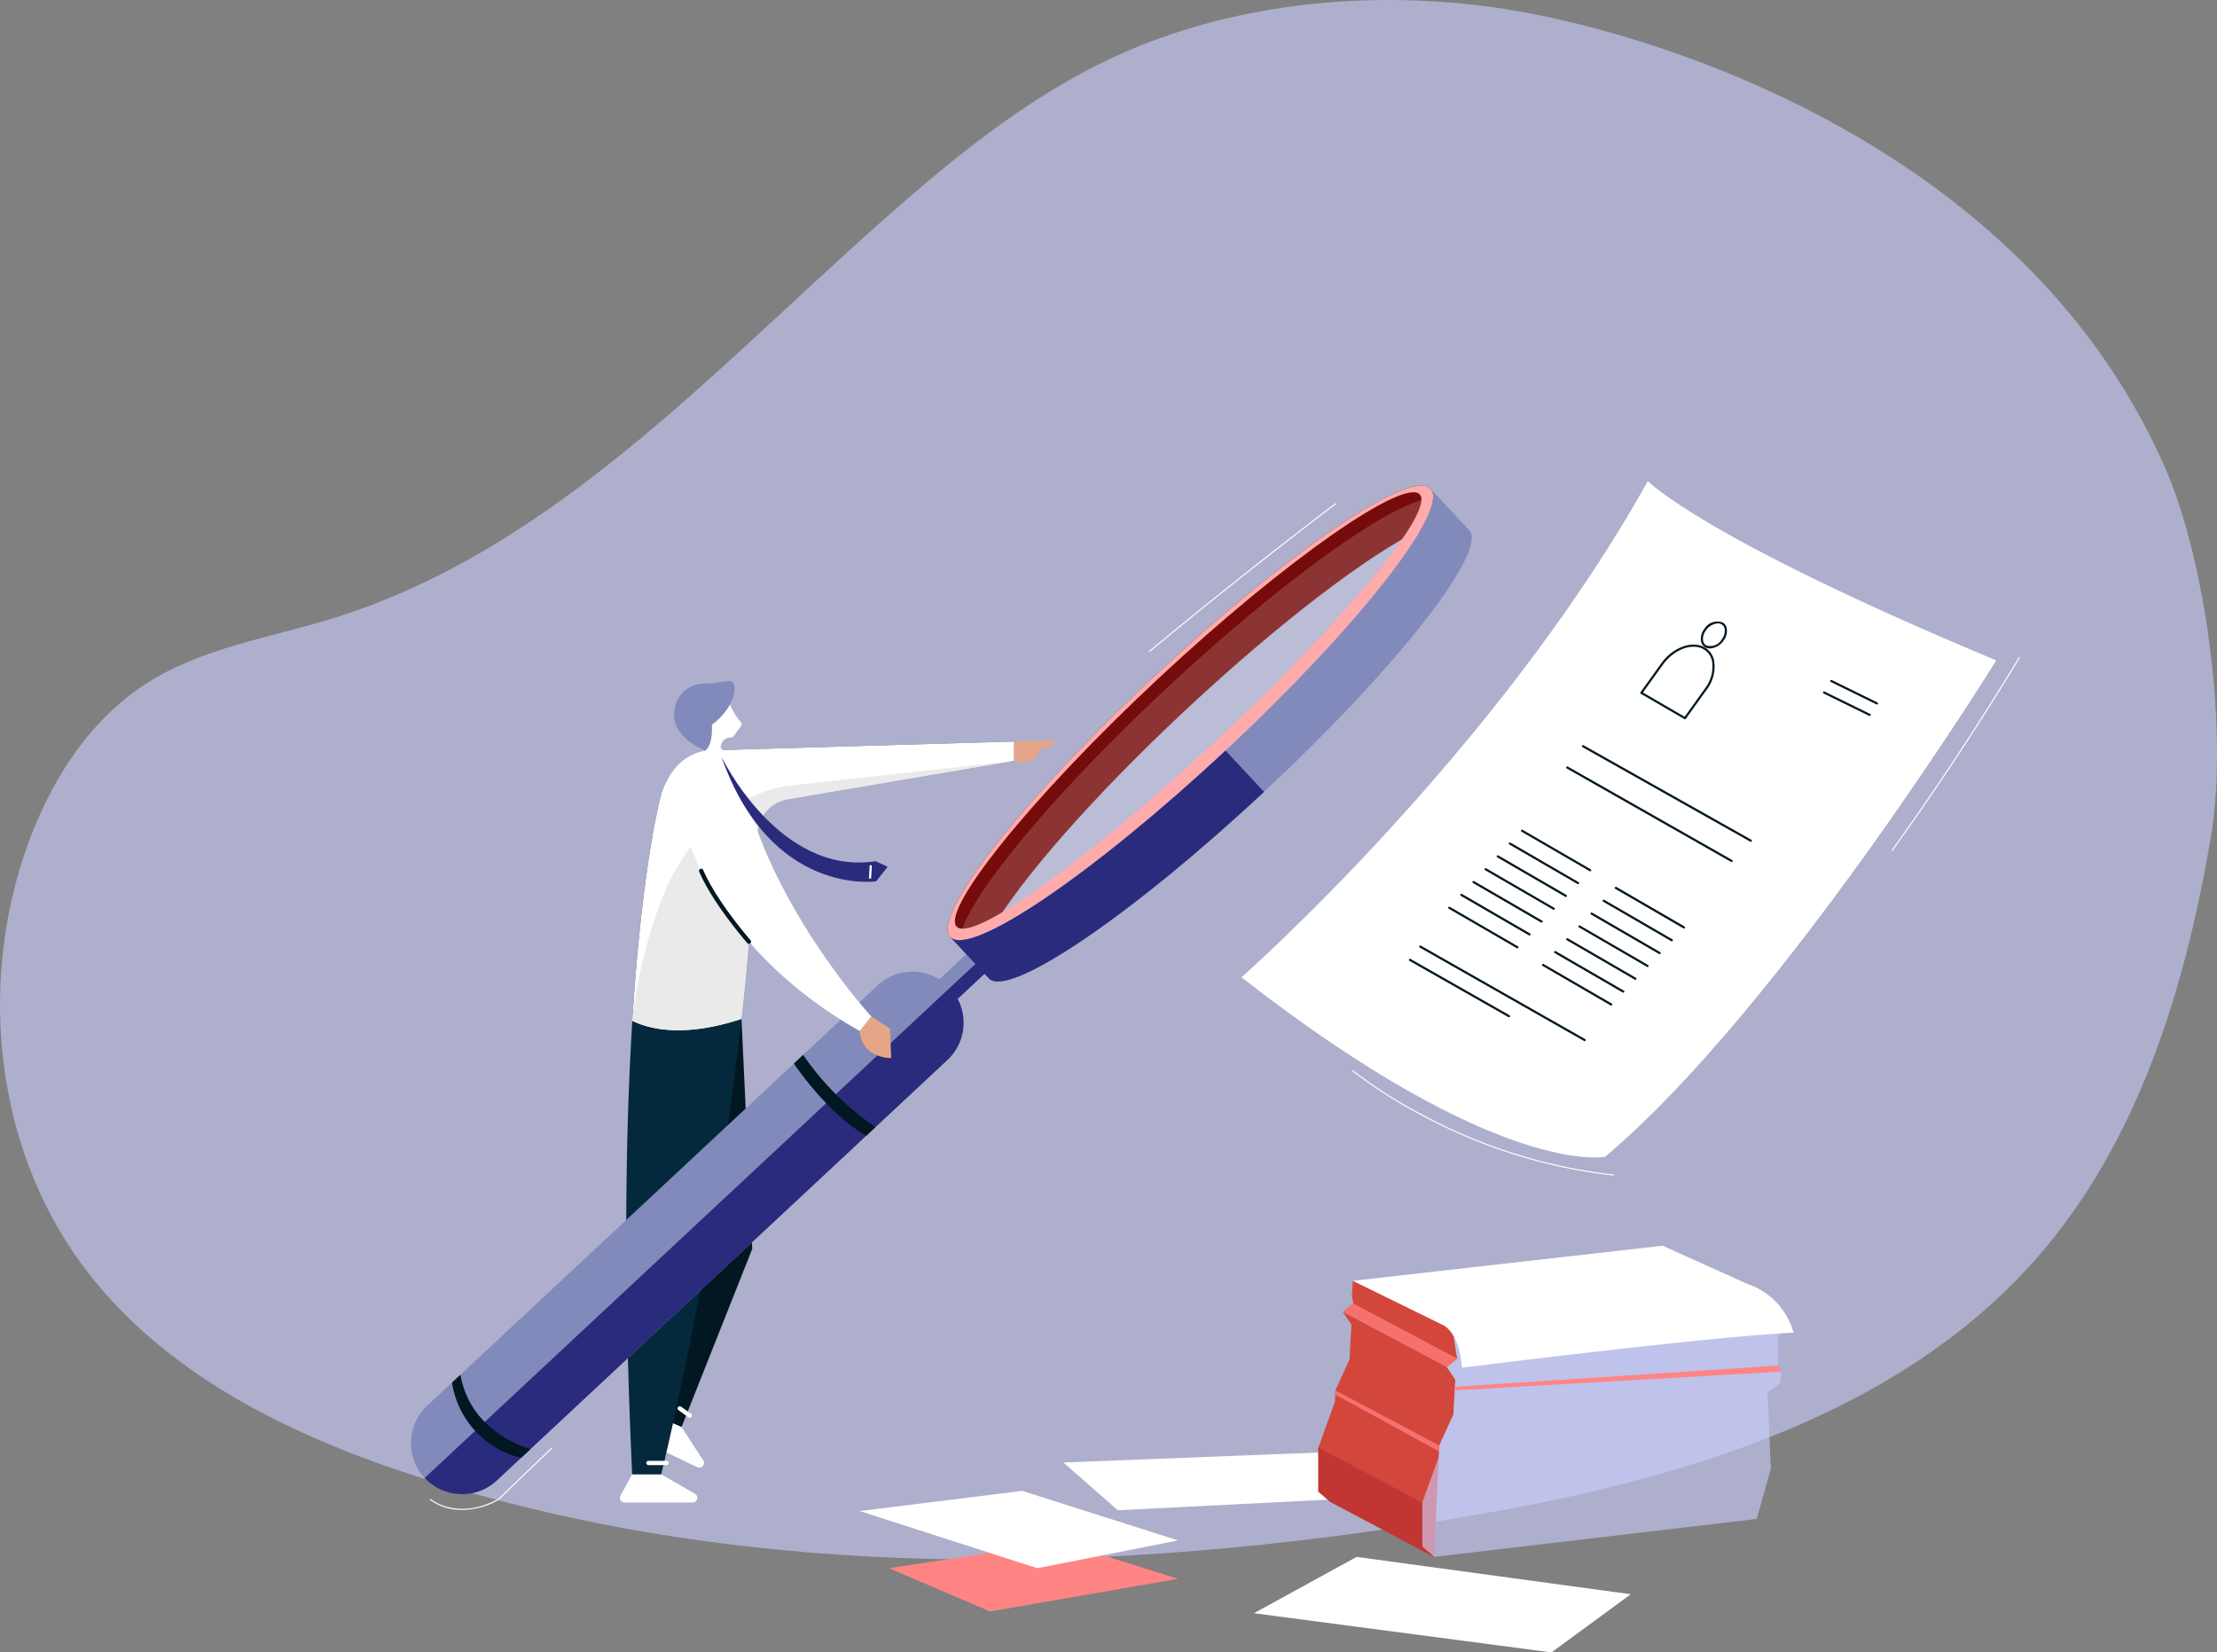 <?xml version="1.0"?>
<svg xmlns="http://www.w3.org/2000/svg" width="292.808" height="218.253" viewBox="0 0 292.808 218.253">
  <rect x="0" y="0" width="292.808" height="218.253" fill="#808080" stroke="none"/>
  <g id="Groupe_139" data-name="Groupe 139" transform="translate(2537.373 -1018.395)">
    <path id="Trac&#xE9;_389" data-name="Trac&#xE9; 389" d="M-817.522,1477.544c5.617,12.7,8.475,35.413,6.139,49.1-3.383,19.814-9.479,39.87-22.611,55.087-18.856,21.849-48.819,30.143-77.294,34.845-45.219,7.467-92.416,8.547-136.115-5.269-17.284-5.465-34.575-13.8-45.265-28.436-11.186-15.319-13.515-36.288-7.412-54.248,3.023-8.895,8.232-17.391,16.162-22.429,7.29-4.632,16.121-5.942,24.376-8.483,30.768-9.472,52.8-35.633,77.278-56.54,8.972-7.662,18.6-14.809,29.561-19.17,14.76-5.873,31.226-7.211,46.955-4.985C-887.171,1419.644-836.822,1433.909-817.522,1477.544Z" transform="translate(-1434 -397.605)" fill="#cbcfff" opacity="0.6"/>
    <g id="Groupe_138" data-name="Groupe 138" transform="translate(-1434 -397.605)">
      <g id="Groupe_84" data-name="Groupe 84">
        <g id="Groupe_60" data-name="Groupe 60">
          <path id="Trac&#xE9;_309" data-name="Trac&#xE9; 309" d="M-1005.441,1550.575l1.419,30.382-9.336,23.532-1.79-.767,4.083-46.3Z" fill="#011721"/>
        </g>
        <g id="Groupe_61" data-name="Groupe 61">
          <path id="Trac&#xE9;_310" data-name="Trac&#xE9; 310" d="M-1019.881,1610.732l-1.544,2.816a.618.618,0,0,0,.542.916h8.99a.618.618,0,0,0,.309-1.154l-4.461-2.578Z" fill="#fff"/>
        </g>
        <g id="Groupe_62" data-name="Groupe 62">
          <path id="Trac&#xE9;_311" data-name="Trac&#xE9; 311" d="M-1016.874,1602.977l-2.608,1.876a.618.618,0,0,0,.094,1.06l8.111,3.878a.619.619,0,0,0,.777-.908l-2.859-4.394Z" fill="#fff"/>
        </g>
        <g id="Groupe_63" data-name="Groupe 63">
          <path id="Trac&#xE9;_312" data-name="Trac&#xE9; 312" d="M-969.428,1513.941l-39.582,1.151s-4.818-.469-6.949,5.5c0,0-6.992,23.74-3.922,90.141h3.836s10.435-42.17,12.206-79.954c.052-1.107.15-2.211.3-3.308l.257-1.822a4.809,4.809,0,0,1,3.955-4.069l29.894-5.081Z" fill="#05293c"/>
        </g>
        <g id="Groupe_64" data-name="Groupe 64">
          <path id="Trac&#xE9;_313" data-name="Trac&#xE9; 313" d="M-969.428,1513.941l4.987-.189a.33.33,0,0,1,.231.578h0a1.266,1.266,0,0,1-.833.314h0a1.265,1.265,0,0,0-1.08.591,2.506,2.506,0,0,1-3.3,1.263Z" fill="#e7a588"/>
        </g>
        <g id="Groupe_65" data-name="Groupe 65">
          <path id="Trac&#xE9;_314" data-name="Trac&#xE9; 314" d="M-1008.165,1514.458l.075-.208a1.256,1.256,0,0,1,1.182-.831h0a.576.576,0,0,0,.467-.238l.948-1.305a.4.4,0,0,0-.043-.511,8.239,8.239,0,0,1-1.454-2.4s-4.248.77-3.239,6.183l-.063.01c-1.568.265-4.205,1.342-5.667,5.437,0,0-2.557,8.685-3.9,30.236,2.212,1.084,6.779,2.265,14.418-.252.728-6.569,1.295-13.248,1.6-19.8.052-1.107.15-2.212.3-3.309l.257-1.822a4.809,4.809,0,0,1,3.955-4.069l29.894-5.081v-2.557l-38.3,1.117A.448.448,0,0,1-1008.165,1514.458Z" fill="#fff"/>
        </g>
        <g id="Groupe_66" data-name="Groupe 66">
          <path id="Trac&#xE9;_315" data-name="Trac&#xE9; 315" d="M-1006.368,1506.926c-.013.887-.385,2.817-2.988,4.812,0,0,.214,2.6-.873,3.406,0,0-4.5-1.7-4.079-5.114a3.95,3.95,0,0,1,4.025-3.749c1.954-.039,2.137-.273,3.406-.313C-1006.525,1505.957-1006.363,1506.574-1006.368,1506.926Z" fill="#828abc"/>
        </g>
        <g id="Groupe_67" data-name="Groupe 67">
          <path id="Trac&#xE9;_316" data-name="Trac&#xE9; 316" d="M-972.446,1538.868c3.688-6.49,13.392-17.639,25.807-29.227s24.207-20.5,30.936-23.732c1.515-2.667,2.016-4.548,1.27-5.347-2.563-2.746-18.84,8.282-36.357,24.631s-29.64,31.828-27.078,34.574C-977.122,1540.566-975.211,1540.2-972.446,1538.868Z" fill="#750b0b"/>
        </g>
        <g id="Groupe_68" data-name="Groupe 68" opacity="0.17">
          <ellipse id="Ellipse_13" data-name="Ellipse 13" cx="43.385" cy="6.8" rx="43.385" ry="6.8" transform="translate(-980.961 1536.453) rotate(-43.025)" fill="#fff"/>
        </g>
        <g id="Groupe_69" data-name="Groupe 69">
          <path id="Trac&#xE9;_317" data-name="Trac&#xE9; 317" d="M-950.79,1505.193c-17.517,16.349-29.64,31.828-27.078,34.574s18.84-8.283,36.357-24.632,29.64-31.828,27.078-34.573S-933.273,1488.844-950.79,1505.193Zm8.044,8.619c-16.89,15.764-32.24,26.766-34.286,24.574s9.754-17,26.644-32.762,32.474-26.515,34.52-24.323S-925.856,1498.049-942.746,1513.812Z" fill="#ffabab"/>
        </g>
        <g id="Groupe_70" data-name="Groupe 70">
          <path id="Trac&#xE9;_318" data-name="Trac&#xE9; 318" d="M-941.511,1515.135c-17.517,16.349-33.8,27.377-36.357,24.632l5.089,5.452c2.562,2.745,18.84-8.283,36.357-24.632s29.64-31.828,27.077-34.573l-5.088-5.452C-911.871,1483.307-923.994,1498.786-941.511,1515.135Z" fill="#828abc"/>
        </g>
        <g id="Groupe_71" data-name="Groupe 71">
          <path id="Trac&#xE9;_319" data-name="Trac&#xE9; 319" d="M-975.247,1541.557l-4.061,3.79a6.742,6.742,0,0,0-8.149.8l-59.5,55.531a6.746,6.746,0,0,0-.328,9.534h0a6.744,6.744,0,0,0,9.533.329l59.5-55.531a6.743,6.743,0,0,0,1.359-8.075l4.061-3.79Z" fill="#828abc"/>
        </g>
        <g id="Groupe_72" data-name="Groupe 72">
          <path id="Trac&#xE9;_320" data-name="Trac&#xE9; 320" d="M-1037.751,1611.54l59.5-55.531a6.743,6.743,0,0,0,1.359-8.075l4.061-3.79-1.208-1.294-73.244,68.361A6.744,6.744,0,0,0-1037.751,1611.54Z" fill="#2a2b7c"/>
        </g>
        <g id="Groupe_73" data-name="Groupe 73">
          <path id="Trac&#xE9;_321" data-name="Trac&#xE9; 321" d="M-988.292,1550.262l2.462,1.6.16,3.9s-3.9.062-4.156-3.581Z" fill="#e7a588"/>
        </g>
        <g id="Groupe_74" data-name="Groupe 74">
          <path id="Trac&#xE9;_322" data-name="Trac&#xE9; 322" d="M-1015.343,1609.516h-2.387a.284.284,0,0,1-.285-.285.285.285,0,0,1,.285-.285h2.387a.285.285,0,0,1,.285.285A.284.284,0,0,1-1015.343,1609.516Z" fill="#fff"/>
        </g>
        <g id="Groupe_75" data-name="Groupe 75">
          <path id="Trac&#xE9;_323" data-name="Trac&#xE9; 323" d="M-1012.274,1603.263a.283.283,0,0,1-.166-.054l-1.321-.95a.286.286,0,0,1-.065-.4.285.285,0,0,1,.4-.065l1.321.951a.285.285,0,0,1,.065.4A.287.287,0,0,1-1012.274,1603.263Z" fill="#fff"/>
        </g>
        <g id="Groupe_76" data-name="Groupe 76">
          <path id="Trac&#xE9;_324" data-name="Trac&#xE9; 324" d="M-1043.672,1598.613a12.094,12.094,0,0,0,9.112,9.949l1.266-1.181s-7.865-1.893-9.268-9.8Z" fill="#011721"/>
        </g>
        <g id="Groupe_77" data-name="Groupe 77">
          <path id="Trac&#xE9;_325" data-name="Trac&#xE9; 325" d="M-977.868,1539.767l5.089,5.452c2.562,2.745,18.84-8.283,36.357-24.632l-5.089-5.452C-959.028,1531.484-975.306,1542.512-977.868,1539.767Z" fill="#2a2b7c"/>
        </g>
        <g id="Groupe_78" data-name="Groupe 78">
          <path id="Trac&#xE9;_326" data-name="Trac&#xE9; 326" d="M-998.518,1556.47s4.128,6.341,9.545,9.545l1.225-1.143a36.578,36.578,0,0,1-9.55-9.542Z" fill="#011721"/>
        </g>
        <g id="Groupe_79" data-name="Groupe 79">
          <path id="Trac&#xE9;_327" data-name="Trac&#xE9; 327" d="M-1005.441,1550.574c.728-6.568,1.295-13.247,1.6-19.795.052-1.107.15-2.212.3-3.309l.257-1.822a4.809,4.809,0,0,1,3.955-4.069l29.894-5.081-30.27,3.343s-11.734,1.43-16.8,16.379a64.757,64.757,0,0,0-3.362,14.607C-1017.647,1551.912-1013.08,1553.092-1005.441,1550.574Z" fill="#eaeaea"/>
        </g>
        <g id="Groupe_80" data-name="Groupe 80">
          <path id="Trac&#xE9;_328" data-name="Trac&#xE9; 328" d="M-1013.339,1524.225s3.269,16.5,23.513,27.956l1.534-1.919s-12.77-13.845-16.734-30Z" fill="#fff"/>
        </g>
        <g id="Groupe_81" data-name="Groupe 81">
          <path id="Trac&#xE9;_329" data-name="Trac&#xE9; 329" d="M-1004.46,1540.665a.286.286,0,0,1-.214-.1c-.045-.051-4.528-5.175-6.351-9.43a.284.284,0,0,1,.15-.374.284.284,0,0,1,.374.149c1.788,4.171,6.211,9.228,6.256,9.279a.286.286,0,0,1-.026.4A.284.284,0,0,1-1004.46,1540.665Z" fill="#011721"/>
        </g>
        <g id="Groupe_82" data-name="Groupe 82">
          <path id="Trac&#xE9;_330" data-name="Trac&#xE9; 330" d="M-1008.08,1515.976s7.573,15.776,20.362,13.771l1.579.745-1.515,1.918S-1001.585,1534.456-1008.08,1515.976Z" fill="#2a2b7c"/>
        </g>
        <g id="Groupe_83" data-name="Groupe 83">
          <path id="Trac&#xE9;_331" data-name="Trac&#xE9; 331" d="M-988.458,1532.07h-.008a.142.142,0,0,1-.134-.15l.085-1.525a.14.14,0,0,1,.151-.134.142.142,0,0,1,.134.15l-.085,1.525A.143.143,0,0,1-988.458,1532.07Z" fill="#fff"/>
        </g>
      </g>
      <g id="Groupe_112" data-name="Groupe 112">
        <g id="Groupe_85" data-name="Groupe 85">
          <path id="Trac&#xE9;_332" data-name="Trac&#xE9; 332" d="M-885.738,1479.537s7.005,7.418,46.019,23.69c0,0-28.485,46.079-51.657,65.556,0,0-13.894,2.945-48.03-23.7C-939.406,1545.084-905.684,1515.37-885.738,1479.537Z" fill="#fff"/>
        </g>
        <g id="Groupe_111" data-name="Groupe 111">
          <g id="Groupe_88" data-name="Groupe 88">
            <g id="Groupe_86" data-name="Groupe 86">
              <path id="Trac&#xE9;_333" data-name="Trac&#xE9; 333" d="M-880.834,1511a.142.142,0,0,1-.071-.02l-5.757-3.341a.141.141,0,0,1-.067-.094.142.142,0,0,1,.023-.113l2.736-3.811c1.521-2.12,4.1-3.067,5.75-2.11a2.625,2.625,0,0,1,1.245,1.779,5.032,5.032,0,0,1-1.007,3.839l-2.736,3.811A.142.142,0,0,1-880.834,1511Zm-5.549-3.529,5.509,3.2,2.66-3.707a4.746,4.746,0,0,0,.96-3.612,2.34,2.34,0,0,0-1.11-1.592c-1.525-.886-3.936.026-5.375,2.029Z" fill="#011721"/>
            </g>
            <g id="Groupe_87" data-name="Groupe 87">
              <path id="Trac&#xE9;_334" data-name="Trac&#xE9; 334" d="M-877.536,1501.649a1.25,1.25,0,0,1-.634-.162,1.14,1.14,0,0,1-.543-.774,2.117,2.117,0,0,1,.421-1.618,2.011,2.011,0,0,1,2.435-.877,1.141,1.141,0,0,1,.543.774,2.122,2.122,0,0,1-.42,1.619h0A2.357,2.357,0,0,1-877.536,1501.649Zm1.036-3.311a2.067,2.067,0,0,0-1.561.923,1.832,1.832,0,0,0-.373,1.392.864.864,0,0,0,.408.588,1.731,1.731,0,0,0,2.06-.8,1.834,1.834,0,0,0,.373-1.393.861.861,0,0,0-.408-.587A.981.981,0,0,0-876.5,1498.338Z" fill="#011721"/>
            </g>
          </g>
          <g id="Groupe_89" data-name="Groupe 89">
            <path id="Trac&#xE9;_335" data-name="Trac&#xE9; 335" d="M-855.483,1509.052a.142.142,0,0,1-.063-.015l-6.023-2.958a.142.142,0,0,1-.065-.191.145.145,0,0,1,.191-.066l6.023,2.959a.142.142,0,0,1,.065.191A.142.142,0,0,1-855.483,1509.052Z" fill="#011721"/>
          </g>
          <g id="Groupe_90" data-name="Groupe 90">
            <path id="Trac&#xE9;_336" data-name="Trac&#xE9; 336" d="M-856.438,1510.569a.139.139,0,0,1-.063-.014l-6.024-2.959a.144.144,0,0,1-.065-.191.146.146,0,0,1,.191-.065l6.024,2.959a.144.144,0,0,1,.065.191A.143.143,0,0,1-856.438,1510.569Z" fill="#011721"/>
          </g>
          <g id="Groupe_91" data-name="Groupe 91">
            <path id="Trac&#xE9;_337" data-name="Trac&#xE9; 337" d="M-872.132,1527.19a.146.146,0,0,1-.07-.018l-22.168-12.485a.143.143,0,0,1-.054-.2.142.142,0,0,1,.194-.054l22.168,12.485a.143.143,0,0,1,.054.194A.142.142,0,0,1-872.132,1527.19Z" fill="#011721"/>
          </g>
          <g id="Groupe_92" data-name="Groupe 92">
            <path id="Trac&#xE9;_338" data-name="Trac&#xE9; 338" d="M-874.673,1529.861a.143.143,0,0,1-.071-.019l-21.7-12.338a.143.143,0,0,1-.053-.2.142.142,0,0,1,.195-.053l21.7,12.338a.143.143,0,0,1,.053.195A.142.142,0,0,1-874.673,1529.861Z" fill="#011721"/>
          </g>
          <g id="Groupe_93" data-name="Groupe 93">
            <path id="Trac&#xE9;_339" data-name="Trac&#xE9; 339" d="M-894.091,1553.512a.141.141,0,0,1-.071-.019l-21.7-12.338a.142.142,0,0,1-.053-.194.142.142,0,0,1,.2-.054l21.7,12.338a.145.145,0,0,1,.054.195A.144.144,0,0,1-894.091,1553.512Z" fill="#011721"/>
          </g>
          <g id="Groupe_94" data-name="Groupe 94">
            <path id="Trac&#xE9;_340" data-name="Trac&#xE9; 340" d="M-904.077,1550.365a.14.14,0,0,1-.071-.019l-13.075-7.435a.142.142,0,0,1-.053-.194.143.143,0,0,1,.2-.054l13.075,7.436a.143.143,0,0,1,.053.194A.144.144,0,0,1-904.077,1550.365Z" fill="#011721"/>
          </g>
          <g id="Groupe_102" data-name="Groupe 102">
            <g id="Groupe_95" data-name="Groupe 95">
              <path id="Trac&#xE9;_341" data-name="Trac&#xE9; 341" d="M-880.972,1538.637a.144.144,0,0,1-.072-.02l-8.989-5.213a.143.143,0,0,1-.052-.2.142.142,0,0,1,.2-.052l8.989,5.214a.143.143,0,0,1,.052.2A.143.143,0,0,1-880.972,1538.637Z" fill="#011721"/>
            </g>
            <g id="Groupe_96" data-name="Groupe 96">
              <path id="Trac&#xE9;_342" data-name="Trac&#xE9; 342" d="M-882.575,1540.332a.139.139,0,0,1-.071-.019l-8.989-5.213a.143.143,0,0,1-.052-.195.143.143,0,0,1,.2-.052l8.989,5.214a.141.141,0,0,1,.051.194A.141.141,0,0,1-882.575,1540.332Z" fill="#011721"/>
            </g>
            <g id="Groupe_97" data-name="Groupe 97">
              <path id="Trac&#xE9;_343" data-name="Trac&#xE9; 343" d="M-884.176,1542.029a.146.146,0,0,1-.072-.02l-8.988-5.213a.142.142,0,0,1-.052-.2.141.141,0,0,1,.194-.052l8.989,5.214a.143.143,0,0,1,.052.2A.143.143,0,0,1-884.176,1542.029Z" fill="#011721"/>
            </g>
            <g id="Groupe_98" data-name="Groupe 98">
              <path id="Trac&#xE9;_344" data-name="Trac&#xE9; 344" d="M-885.778,1543.725a.138.138,0,0,1-.071-.019l-8.989-5.214a.142.142,0,0,1-.052-.195.141.141,0,0,1,.194-.052l8.989,5.214a.141.141,0,0,1,.052.2A.143.143,0,0,1-885.778,1543.725Z" fill="#011721"/>
            </g>
            <g id="Groupe_99" data-name="Groupe 99">
              <path id="Trac&#xE9;_345" data-name="Trac&#xE9; 345" d="M-887.38,1545.421a.142.142,0,0,1-.071-.02l-8.989-5.213a.143.143,0,0,1-.052-.195.142.142,0,0,1,.2-.052l8.988,5.214a.141.141,0,0,1,.052.195A.143.143,0,0,1-887.38,1545.421Z" fill="#011721"/>
            </g>
            <g id="Groupe_100" data-name="Groupe 100">
              <path id="Trac&#xE9;_346" data-name="Trac&#xE9; 346" d="M-888.982,1547.117a.132.132,0,0,1-.071-.02l-8.989-5.213a.142.142,0,0,1-.052-.2.142.142,0,0,1,.194-.052l8.99,5.214a.143.143,0,0,1,.052.2A.146.146,0,0,1-888.982,1547.117Z" fill="#011721"/>
            </g>
            <g id="Groupe_101" data-name="Groupe 101">
              <path id="Trac&#xE9;_347" data-name="Trac&#xE9; 347" d="M-890.584,1548.813a.14.14,0,0,1-.071-.019l-8.989-5.214a.142.142,0,0,1-.052-.195.142.142,0,0,1,.2-.052l8.988,5.214a.141.141,0,0,1,.052.195A.141.141,0,0,1-890.584,1548.813Z" fill="#011721"/>
            </g>
          </g>
          <g id="Groupe_110" data-name="Groupe 110">
            <g id="Groupe_103" data-name="Groupe 103">
              <path id="Trac&#xE9;_348" data-name="Trac&#xE9; 348" d="M-893.359,1531.083a.137.137,0,0,1-.071-.019l-8.989-5.213a.142.142,0,0,1-.052-.195.141.141,0,0,1,.194-.052l8.989,5.214a.14.14,0,0,1,.052.194A.141.141,0,0,1-893.359,1531.083Z" fill="#011721"/>
            </g>
            <g id="Groupe_104" data-name="Groupe 104">
              <path id="Trac&#xE9;_349" data-name="Trac&#xE9; 349" d="M-894.961,1532.78a.132.132,0,0,1-.071-.02l-8.989-5.213a.143.143,0,0,1-.052-.195.142.142,0,0,1,.2-.052l8.989,5.214a.142.142,0,0,1,.051.195A.143.143,0,0,1-894.961,1532.78Z" fill="#011721"/>
            </g>
            <g id="Groupe_105" data-name="Groupe 105">
              <path id="Trac&#xE9;_350" data-name="Trac&#xE9; 350" d="M-896.562,1534.476a.143.143,0,0,1-.072-.02l-8.989-5.213a.142.142,0,0,1-.051-.2.142.142,0,0,1,.194-.052l8.989,5.214a.142.142,0,0,1,.052.194A.143.143,0,0,1-896.562,1534.476Z" fill="#011721"/>
            </g>
            <g id="Groupe_106" data-name="Groupe 106">
              <path id="Trac&#xE9;_351" data-name="Trac&#xE9; 351" d="M-898.164,1536.172a.129.129,0,0,1-.071-.02l-8.989-5.213a.142.142,0,0,1-.052-.195.141.141,0,0,1,.194-.052l8.989,5.214a.142.142,0,0,1,.052.195A.143.143,0,0,1-898.164,1536.172Z" fill="#011721"/>
            </g>
            <g id="Groupe_107" data-name="Groupe 107">
              <path id="Trac&#xE9;_352" data-name="Trac&#xE9; 352" d="M-899.766,1537.868a.139.139,0,0,1-.071-.019l-8.99-5.214a.142.142,0,0,1-.051-.2.14.14,0,0,1,.194-.052l8.989,5.214a.141.141,0,0,1,.052.195A.143.143,0,0,1-899.766,1537.868Z" fill="#011721"/>
            </g>
            <g id="Groupe_108" data-name="Groupe 108">
              <path id="Trac&#xE9;_353" data-name="Trac&#xE9; 353" d="M-901.368,1539.564a.144.144,0,0,1-.072-.02l-8.988-5.213a.142.142,0,0,1-.052-.2.141.141,0,0,1,.194-.052l8.989,5.214a.142.142,0,0,1,.052.2A.143.143,0,0,1-901.368,1539.564Z" fill="#011721"/>
            </g>
            <g id="Groupe_109" data-name="Groupe 109">
              <path id="Trac&#xE9;_354" data-name="Trac&#xE9; 354" d="M-902.97,1541.26a.14.14,0,0,1-.071-.019l-8.989-5.214a.142.142,0,0,1-.052-.195.141.141,0,0,1,.194-.052l8.989,5.214a.141.141,0,0,1,.052.195A.143.143,0,0,1-902.97,1541.26Z" fill="#011721"/>
            </g>
          </g>
        </g>
      </g>
      <g id="Groupe_126" data-name="Groupe 126">
        <g id="Groupe_113" data-name="Groupe 113">
          <path id="Trac&#xE9;_355" data-name="Trac&#xE9; 355" d="M-887.983,1626.572l-10.481,7.681-39.3-5.175,13.569-7.439Z" fill="#fff"/>
        </g>
        <g id="Groupe_114" data-name="Groupe 114">
          <path id="Trac&#xE9;_356" data-name="Trac&#xE9; 356" d="M-962.938,1609.17l7.205,6.307,38.461-1.941-8.422-5.822Z" fill="#fff"/>
        </g>
        <g id="Groupe_115" data-name="Groupe 115">
          <path id="Trac&#xE9;_357" data-name="Trac&#xE9; 357" d="M-947.779,1624.533l-24.829,4.312-13.35-5.714,22.708-3.45Z" fill="#ff8585"/>
        </g>
        <g id="Groupe_116" data-name="Groupe 116">
          <path id="Trac&#xE9;_358" data-name="Trac&#xE9; 358" d="M-966.37,1623.132l18.591-3.666-20.587-6.549-21.461,2.668Z" fill="#fff"/>
        </g>
        <g id="Groupe_117" data-name="Groupe 117">
          <path id="Trac&#xE9;_359" data-name="Trac&#xE9; 359" d="M-913.342,1608.433l.062-1.509,1.872-4.1.125-2.426.125-2.156-1.123-1.671,1.372-1.132-.187-1.078-.25-1.725,2.371-.7,27.088-2.147-.356-.71v-3.908l.749-.647.593-.512-2.008-2.506-39.448,3.991-2.338-.326-.125,1.914.187,1.078-1.372,1.132,1.123,1.671-.125,2.156-.125,2.426-1.872,4.1-.062,1.509-2.183,6.037v5.822l1.56,1.348,13.725,7.277Z" fill="#d3463c"/>
        </g>
        <g id="Groupe_119" data-name="Groupe 119" opacity="0.6">
          <g id="Groupe_118" data-name="Groupe 118">
            <path id="Trac&#xE9;_360" data-name="Trac&#xE9; 360" d="M-869.186,1588.785l2.008,2.506-.593.512-.749.647v3.908l.405.809-.125,1.509-1.684,1.24.437,10.08-1.872,6.63-42.609,5.013-1.56-1.348v-5.822l2.183-6.037.062-1.509,1.872-4.1.125-2.426.125-2.156-1.123-1.671,1.372-1.132-.187-1.078-.25-1.725,2.371-.7Z" fill="#cbcfff"/>
          </g>
        </g>
        <g id="Groupe_120" data-name="Groupe 120">
          <path id="Trac&#xE9;_361" data-name="Trac&#xE9; 361" d="M-924.7,1585.174l11.978,5.875s2.121.97,2.433,5.606c0,0,32.565-4.1,43.794-4.636a9.4,9.4,0,0,0-6.051-6.414l-11.23-5.067Z" fill="#fff"/>
        </g>
        <g id="Groupe_121" data-name="Groupe 121">
          <path id="Trac&#xE9;_362" data-name="Trac&#xE9; 362" d="M-913.966,1621.64" fill="#c4c4c4"/>
        </g>
        <g id="Groupe_122" data-name="Groupe 122">
          <path id="Trac&#xE9;_363" data-name="Trac&#xE9; 363" d="M-926.006,1589.3l13.725,7.277,1.372-1.132-13.725-7.277Z" fill="#f4716e"/>
        </g>
        <g id="Groupe_123" data-name="Groupe 123">
          <path id="Trac&#xE9;_364" data-name="Trac&#xE9; 364" d="M-913.28,1606.924-927,1599.647l-.023.55,13.716,7.518Z" fill="#f4716e"/>
        </g>
        <g id="Groupe_124" data-name="Groupe 124">
          <path id="Trac&#xE9;_365" data-name="Trac&#xE9; 365" d="M-868.113,1597.167l-43.127,2.48.028-.475,42.694-2.813Z" fill="#ff8585"/>
        </g>
        <g id="Groupe_125" data-name="Groupe 125">
          <path id="Trac&#xE9;_366" data-name="Trac&#xE9; 366" d="M-915.526,1614.471l-13.725-7.277v5.822l1.56,1.348,13.725,7.277-1.56-1.348Z" fill="#c13633"/>
        </g>
      </g>
      <g id="Groupe_127" data-name="Groupe 127">
        <path id="Trac&#xE9;_367" data-name="Trac&#xE9; 367" d="M-853.488,1528.405a.075.075,0,0,1-.043-.013.073.073,0,0,1-.015-.1c.082-.111,8.224-11.225,16.8-25.462a.071.071,0,0,1,.1-.025.071.071,0,0,1,.024.1c-8.582,14.244-16.729,25.363-16.81,25.474A.07.07,0,0,1-853.488,1528.405Z" fill="#fff"/>
      </g>
      <g id="Groupe_128" data-name="Groupe 128">
        <path id="Trac&#xE9;_368" data-name="Trac&#xE9; 368" d="M-890.272,1571.271h-.008a69.713,69.713,0,0,1-24.769-7.649,62.838,62.838,0,0,1-9.693-6.126.071.071,0,0,1-.01-.1.072.072,0,0,1,.1-.01,62.682,62.682,0,0,0,9.671,6.111,69.542,69.542,0,0,0,24.715,7.632.071.071,0,0,1,.063.078A.07.07,0,0,1-890.272,1571.271Z" fill="#fff"/>
      </g>
      <g id="Groupe_129" data-name="Groupe 129">
        <path id="Trac&#xE9;_369" data-name="Trac&#xE9; 369" d="M-951.557,1502.107a.074.074,0,0,1-.055-.026.071.071,0,0,1,.01-.1c12.873-10.682,24.451-19.4,24.566-19.487a.073.073,0,0,1,.1.014.072.072,0,0,1-.014.1c-.116.087-11.691,8.8-24.561,19.482A.073.073,0,0,1-951.557,1502.107Z" fill="#fff"/>
      </g>
      <g id="Groupe_130" data-name="Groupe 130">
        <path id="Trac&#xE9;_370" data-name="Trac&#xE9; 370" d="M-1042.3,1615.433a7.131,7.131,0,0,1-4.3-1.331.071.071,0,0,1-.009-.1.073.073,0,0,1,.1-.009c.034.03,3.558,2.907,8.914,0l7.058-6.781a.072.072,0,0,1,.1,0,.071.071,0,0,1,0,.1l-7.064,6.787-.015.011A9.949,9.949,0,0,1-1042.3,1615.433Z" fill="#fff"/>
      </g>
    </g>
  </g>
</svg>
